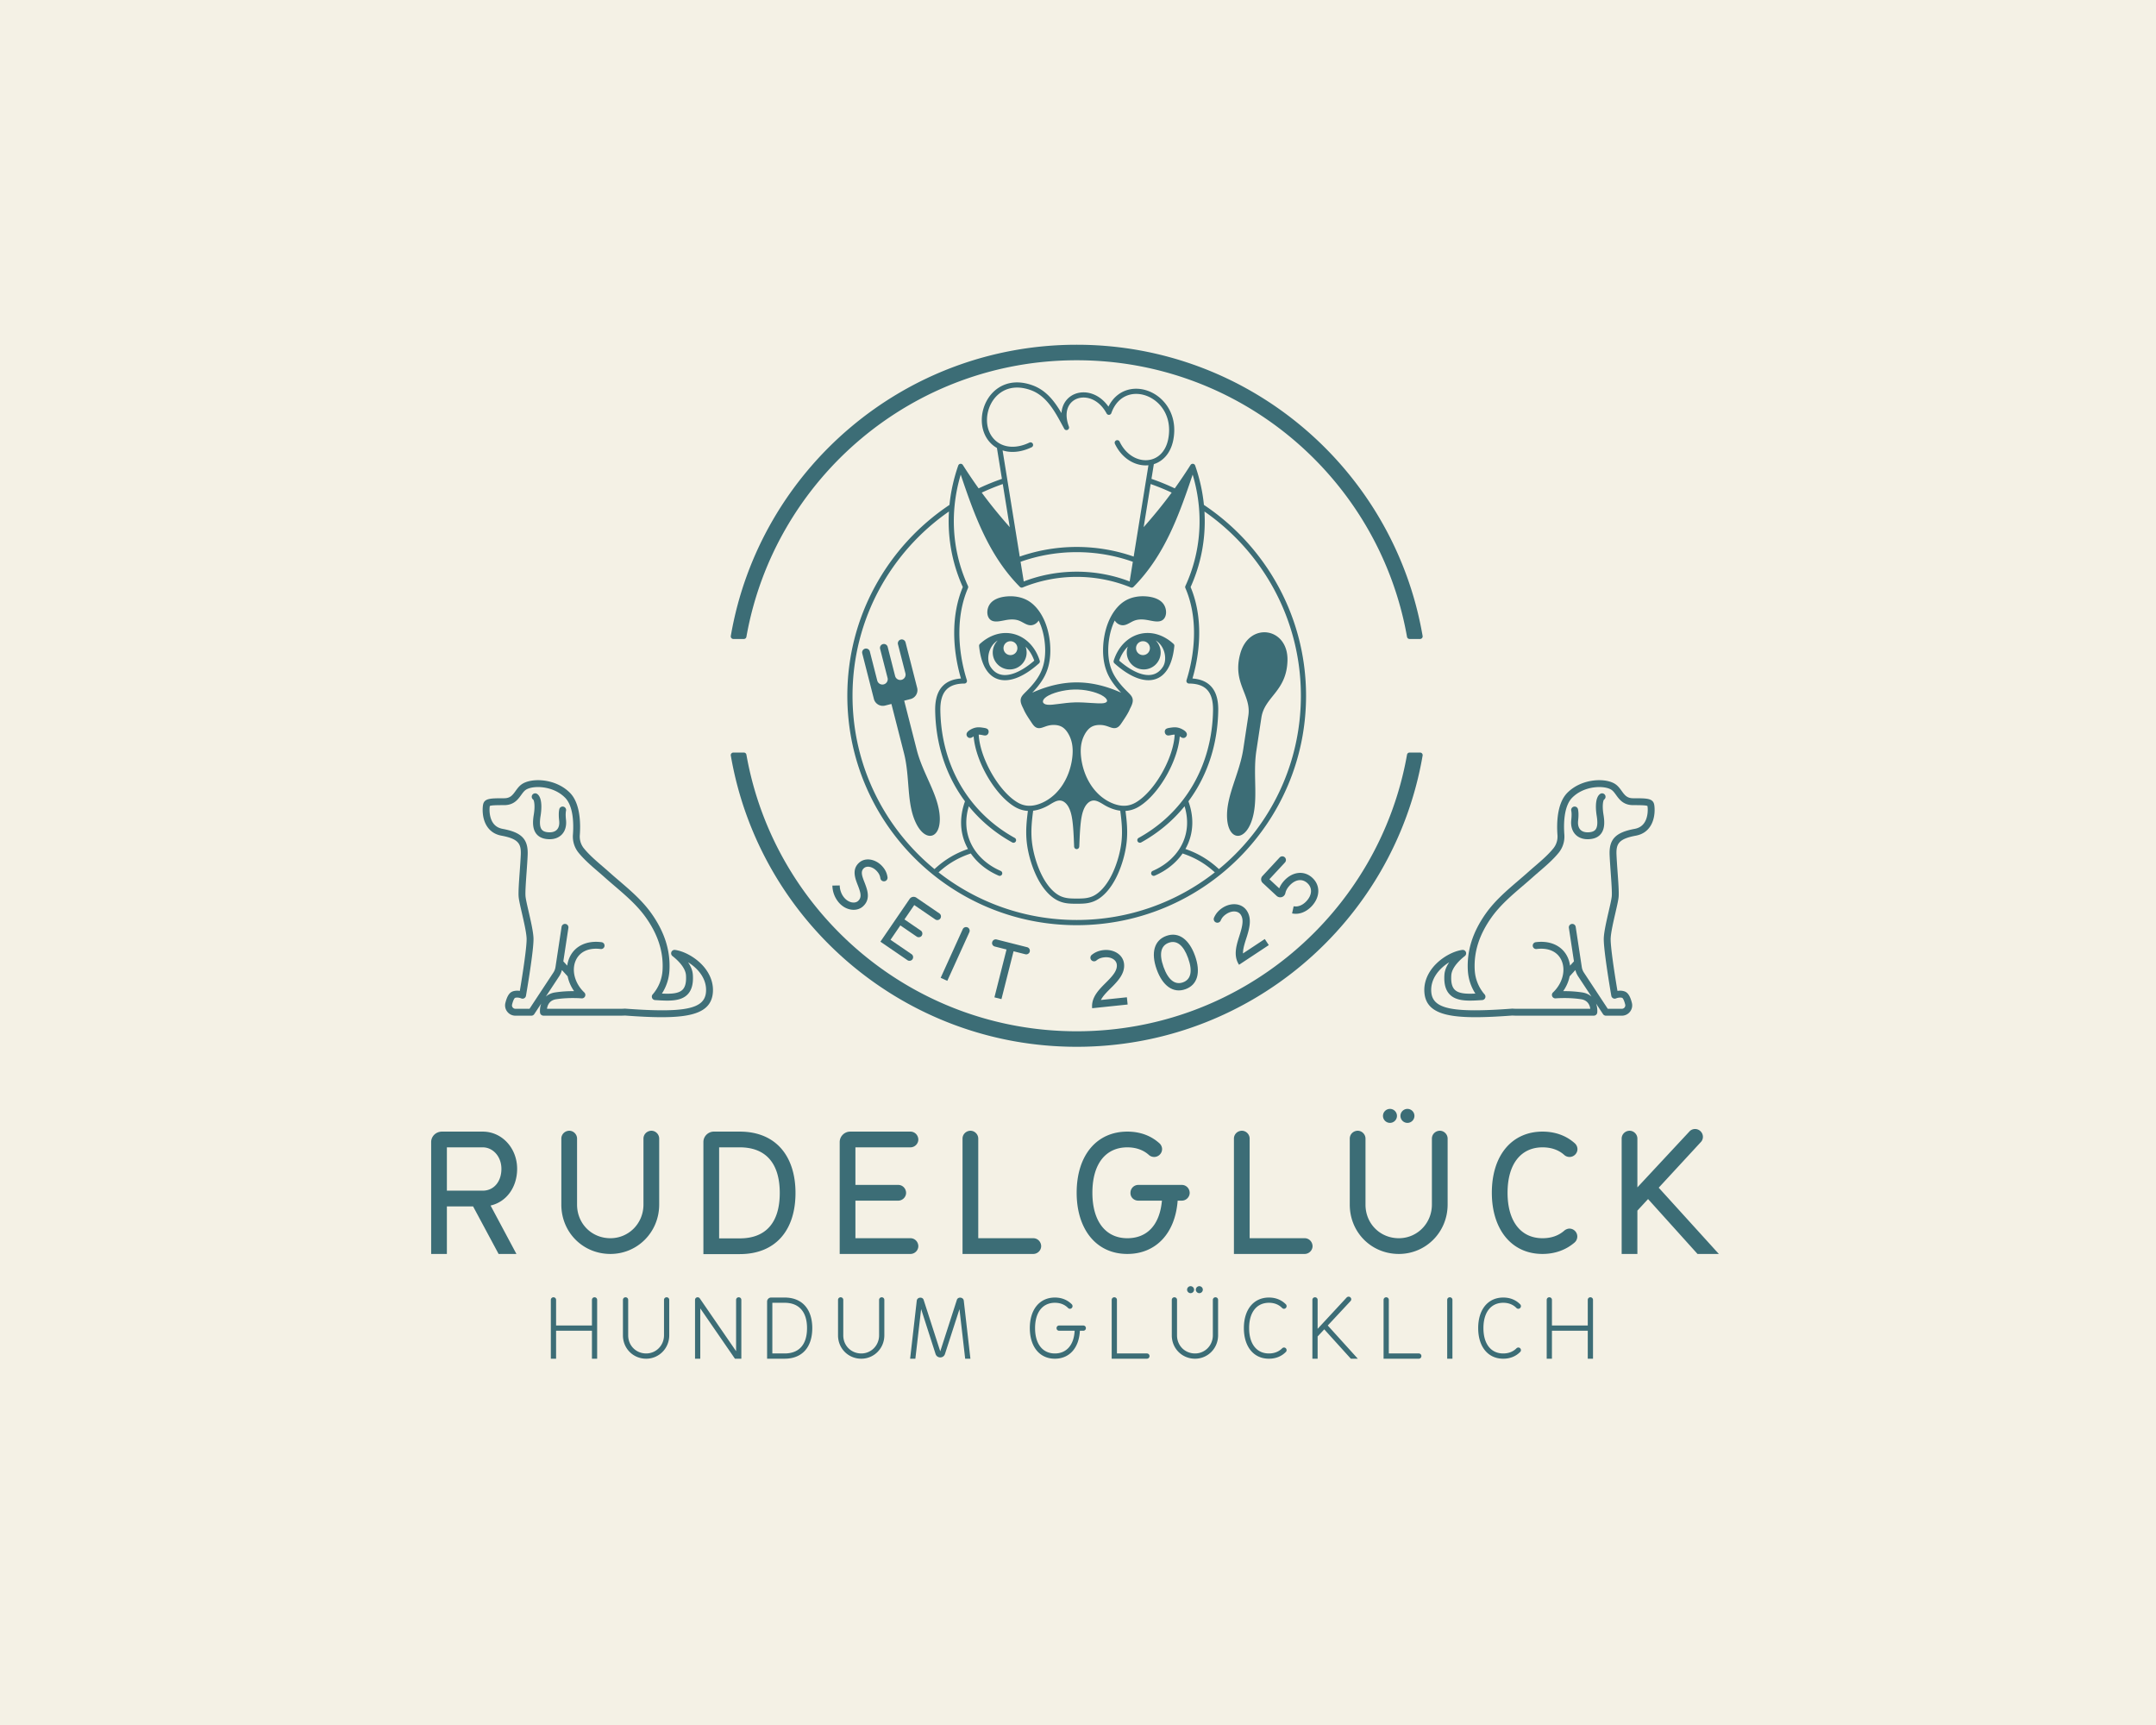 <?xml version="1.0" encoding="UTF-8"?>
<svg data-bbox="0 0 1280 1024" viewBox="0 0 1280 1024" height="1024" width="1280" xmlns="http://www.w3.org/2000/svg" data-type="color">
    <g>
        <path paint-order="stroke" fill="#f4f1e5" d="M1280 0v1024H0V0z" data-color="1"/>
        <g paint-order="stroke">
            <path d="M592.292 378.759c-2.539.704-5.174 2.148-6.739 4.495-1.565 2.353-2.065 5.614-1.13 8.9.934 3.288 3.295 6.605 5.965 8.38 2.665 1.778 5.635 2.017 8.548 1.569 2.909-.448 5.761-1.591 8.588-3.287s5.621-3.952 8.422-6.209c-1.087-2.417-2.174-4.835-3.683-6.97-1.509-2.13-3.435-3.978-5.596-5.187s-4.552-1.778-6.97-2.078c-2.417-.3-4.861-.326-7.405.378z" fill="#f4f1e5" fill-rule="evenodd" data-color="1"/>
            <path d="M676.74 378.406c-3.366 1.083-7.384 3.361-9.87 5.822-2.488 2.457-3.44 5.096-4.392 7.735 1.74 1.9 3.478 3.805 6.53 5.77 3.053 1.97 7.427 4 11.205 4.496 3.779.491 6.966-.556 9.236-2.47 2.27-1.913 3.626-4.691 4.07-7.835.447-3.143-.018-6.643-1.496-9.104-1.479-2.457-3.979-3.87-6.588-4.631-2.608-.76-5.326-.87-8.691.217z" fill="#f4f1e5" fill-rule="evenodd" data-color="1"/>
            <path d="m680.379 285.085.008-.056 1.43-8.84c-3.195.318-6.543-.313-9.665-1.878-4.074-2.044-7.765-5.665-10.226-10.827a1.54 1.54 0 0 1 .726-2.052 1.54 1.54 0 0 1 2.052.726c2.152 4.514 5.335 7.657 8.818 9.405 2.596 1.3 5.36 1.83 7.996 1.565 2.6-.26 5.07-1.295 7.109-3.122 2.374-2.121 4.187-5.322 4.987-9.64 1.748-9.421-1.461-16.943-6.587-21.54-2.196-1.969-4.748-3.404-7.41-4.221-2.63-.809-5.365-1.004-7.965-.513-4.97.943-9.483 4.461-11.857 11.144a1.538 1.538 0 0 1-2.813.2c-3.274-6.083-8.144-9.027-12.648-9.414-1.844-.156-3.622.114-5.192.77a9.33 9.33 0 0 0-3.913 3.044c-2.187 2.952-2.835 7.53-.626 13.392a1.536 1.536 0 0 1-2.822 1.208c-.596-1.091-.826-1.517-1.035-1.9-4.613-8.526-9.535-17.627-18.844-20.966-7.14-2.56-13.014-1.648-17.34 1.152-2.622 1.696-4.691 4.083-6.144 6.81a21.1 21.1 0 0 0-2.434 8.9c-.24 5.265 1.582 10.465 5.821 13.744 2.357 1.826 5.34 2.895 8.714 3.013 3.243.113 6.852-.648 10.63-2.457a1.53 1.53 0 0 1 2.044.722 1.53 1.53 0 0 1-.721 2.044c-4.244 2.03-8.34 2.887-12.049 2.756a19.3 19.3 0 0 1-5.196-.882l2.853 17.644.008.056 5.244 32.454q.019.09.03.182l2.053 12.688a102 102 0 0 1 15.718-4.118 103 103 0 0 1 18.1-1.595c6.175 0 12.223.547 18.101 1.595a102 102 0 0 1 15.718 4.118l2.052-12.688c.005-.06.018-.121.03-.182l5.245-32.454zm4.652-9.557-1.413 8.736a134 134 0 0 1 13.83 5.639c3.097-4.313 6.153-8.844 9.327-13.818a1.54 1.54 0 0 1 1.818-.691c.47.156.813.517.96.952 2.683 7.674 4.423 15.513 5.205 23.375a136.8 136.8 0 0 1 44.432 48.84c10.34 19.197 16.205 41.155 16.205 64.477 0 37.602-15.24 71.647-39.884 96.287-24.64 24.64-58.685 39.884-96.286 39.884s-71.647-15.24-96.287-39.884c-24.64-24.64-39.884-58.685-39.884-96.287 0-23.322 5.866-45.28 16.205-64.476a136.8 136.8 0 0 1 44.432-48.837c.787-7.861 2.527-15.7 5.205-23.375.152-.435.496-.796.96-.952a1.54 1.54 0 0 1 1.818.691c3.174 4.974 6.23 9.505 9.327 13.818a136 136 0 0 1 6.848-3.017 138 138 0 0 1 6.983-2.622l-2.966-18.344a17.5 17.5 0 0 1-1.952-1.3c-5.096-3.94-7.291-10.1-7.013-16.305a24.2 24.2 0 0 1 2.796-10.21c1.687-3.17 4.108-5.952 7.178-7.943 5.079-3.287 11.888-4.392 20.044-1.466 8.179 2.935 13.144 9.492 17.266 16.54.2-2.86 1.13-5.291 2.561-7.222a12.4 12.4 0 0 1 5.187-4.056c2.027-.848 4.296-1.2 6.635-1 4.735.404 9.762 3.07 13.505 8.426 2.987-6.03 7.77-9.318 12.997-10.31 3.091-.586 6.33-.356 9.435.596 3.074.944 6.017 2.6 8.552 4.875 5.853 5.248 9.527 13.774 7.561 24.379-.934 5.035-3.104 8.818-5.96 11.374a15.5 15.5 0 0 1-5.64 3.23zm-106.778 228.41q.039.058.078.121c3.64 5.622 9.183 10.088 15.775 12.927a1.533 1.533 0 0 1 .804 2.022 1.533 1.533 0 0 1-2.022.804c-6.778-2.917-12.548-7.452-16.522-13.166-3.966 1.318-7.483 2.93-10.705 4.866-3.018 1.813-5.792 3.922-8.444 6.343 22.601 17.706 51.072 28.262 82.008 28.262s59.407-10.556 82.007-28.262c-2.652-2.421-5.422-4.526-8.443-6.343-3.222-1.935-6.735-3.548-10.705-4.866-3.97 5.714-9.74 10.244-16.523 13.166a1.54 1.54 0 0 1-2.021-.804 1.54 1.54 0 0 1 .804-2.022c6.592-2.84 12.135-7.305 15.775-12.927q.039-.064.078-.121a29.5 29.5 0 0 0 2.165-4.035c2.709-6.17 3.3-13.423.909-21.293-6.974 8.588-15.644 15.88-25.814 21.497a1.538 1.538 0 0 1-1.479-2.696c10.631-5.874 19.562-13.635 26.55-22.827.034-.056.078-.109.121-.156a83 83 0 0 0 5.479-8.214c7.57-12.948 11.76-28.08 12.04-44.41.1-5.83-1.149-9.857-3.566-12.388-2.374-2.482-5.974-3.604-10.622-3.656a1.6 1.6 0 0 1-.544-.066 1.54 1.54 0 0 1-1.009-1.926c2.866-9.096 4.574-19.166 4.444-29.153-.117-8.792-1.657-17.527-5.091-25.47a1.53 1.53 0 0 1-.01-1.3 91.8 91.8 0 0 0 8.323-34.632c.17-4.135.06-8.288-.317-12.436q-.009-.045-.01-.091a97.7 97.7 0 0 0-3.69-18.944c-8.131 24.118-16.68 48.071-35.115 66.637a1.53 1.53 0 0 1-1.757.3 84.3 84.3 0 0 0-15.605-4.652 85.3 85.3 0 0 0-16.374-1.579 85.3 85.3 0 0 0-16.375 1.579 84.3 84.3 0 0 0-15.605 4.652 1.53 1.53 0 0 1-1.756-.3c-18.436-18.566-26.984-42.519-35.115-66.637a97.7 97.7 0 0 0-3.691 18.944q-.002.045-.009.091a94 94 0 0 0-.317 12.436 91.8 91.8 0 0 0 8.322 34.631c.195.43.178.905-.009 1.3-3.435 7.944-4.978 16.68-5.091 25.471-.13 9.987 1.578 20.057 4.443 29.153a1.54 1.54 0 0 1-1.009 1.926 1.5 1.5 0 0 1-.543.066c-4.644.048-8.248 1.174-10.622 3.656-2.418 2.53-3.666 6.557-3.566 12.388.283 16.33 4.47 31.462 12.04 44.41a83 83 0 0 0 5.479 8.214q.063.078.121.156c6.987 9.188 15.918 16.949 26.55 22.827a1.538 1.538 0 0 1-1.48 2.696c-10.17-5.622-18.84-12.91-25.813-21.497-2.392 7.87-1.796 15.123.908 21.293.618 1.4 1.34 2.748 2.166 4.035M554.8 515.912c2.9-2.687 5.948-5.022 9.291-7.035 3.222-1.94 6.714-3.565 10.6-4.909a33 33 0 0 1-1.421-2.844c-3.226-7.348-3.748-16.052-.365-25.444a87 87 0 0 1-5.235-7.918c-7.835-13.4-12.175-29.049-12.462-45.915-.113-6.696 1.427-11.435 4.41-14.552 2.63-2.753 6.304-4.183 10.887-4.527-2.6-8.865-4.122-18.553-3.996-28.197.117-8.965 1.665-17.887 5.1-26.074a94.8 94.8 0 0 1-8.318-35.171 97 97 0 0 1 .092-9.688 133.75 133.75 0 0 0-41.415 46.363c-10.1 18.753-15.831 40.215-15.831 63.02 0 36.754 14.896 70.024 38.98 94.108a133 133 0 0 0 9.678 8.774zm44.675-202.99-4.135-25.584a135 135 0 0 0-12.491 5.091 276 276 0 0 0 3.535 4.7c4.043 5.253 8.3 10.362 13.087 15.792zm-15.57 119.108c.592.096 1.118.183 1.57.344.574.2 1.013.5 1.27 1.009l.017.034q.02.044.035.087c.187.457.2 1.026.052 1.535-.161.557-.518 1.07-1.048 1.34l-.035.017-.082.034c-.705.296-1.505.127-2.41-.06-.295-.061-.604-.126-.943-.179l-.022-.004a7.5 7.5 0 0 0-1.252-.083c.34 6.51 2.957 14.305 6.822 21.458 4.318 7.996 10.157 15.126 16.062 18.679 1.843 1.113 3.678 1.743 5.517 1.978 1.848.235 3.731.07 5.666-.413 1.987-.5 4.009-1.34 5.957-2.465a28 28 0 0 0 5.474-4.166 31.3 31.3 0 0 0 4.465-5.535 36 36 0 0 0 3.344-6.717 40 40 0 0 0 1.865-6.761c.435-2.383.635-4.675.604-6.7-.026-1.914-.256-3.597-.634-5.11a18.7 18.7 0 0 0-1.53-4.026c-.618-1.191-1.331-2.27-2.158-3.165-.787-.852-1.682-1.544-2.704-2.005-.983-.443-2.109-.687-3.252-.774-1.313-.1-2.644.01-3.818.266-1.004.221-1.896.539-2.687.826-1.3.47-2.387.86-3.504.76-2.066-.182-3.11-1.756-4.322-3.59l-.587-.883c-.944-1.414-1.983-2.966-2.922-4.688a20 20 0 0 1-1.057-2.2c-.452-.895-.904-1.791-1.235-2.695-.387-1.061-.587-2.105-.421-3.105.27-1.635 1.33-2.687 3.091-4.444.357-.356.748-.743 1.178-1.182a53 53 0 0 0 3.714-4.2l.078-.092c1.243-1.587 2.47-3.382 3.452-5.317a26 26 0 0 0 2.218-6.218c.5-2.235.752-4.613.778-7.14a45 45 0 0 0-.7-8.174c-.46-2.587-1.157-5.152-2.1-7.539a32 32 0 0 0-1.065-2.413 6.2 6.2 0 0 1-1.296 1.491c-.97.805-2.213 1.33-3.518 1.322-1.578-.013-2.965-.77-4.46-1.583-.731-.4-1.496-.817-2.292-1.126-1.013-.395-2.104-.626-3.287-.7-1.24-.078-2.57 0-4 .226-.53.083-1.235.222-1.94.357-2.83.552-5.643 1.1-7.604-.257-1.326-.917-2.022-2.582-2.074-4.409-.048-1.665.439-3.521 1.465-5.008.97-1.405 2.392-2.461 4.109-3.214 1.77-.774 3.852-1.23 6.074-1.413 2.252-.187 4.679-.095 7.092.44 2.095.465 4.174 1.265 6.104 2.508 1.34.865 2.596 1.94 3.757 3.183l.06.056-.004.005a25 25 0 0 1 1.644 1.974c1.635 2.178 3.022 4.704 4.096 7.426 1.022 2.583 1.77 5.348 2.27 8.14.521 2.93.76 5.904.734 8.73-.026 2.748-.304 5.34-.848 7.779a29.3 29.3 0 0 1-2.474 6.952c-1.07 2.096-2.413 4.07-3.787 5.818-.021.035-.047.065-.07.096a56 56 0 0 1-3.56 4.06 44 44 0 0 1 1.83-.812c8.444-3.535 16.497-5.305 24.562-5.305s16.118 1.77 24.562 5.305q.984.41 1.83.813a55 55 0 0 1-3.556-4.061c-1.4-1.774-2.774-3.779-3.866-5.918-1.1-2.157-1.917-4.474-2.47-6.952-.543-2.444-.821-5.031-.847-7.779a47.7 47.7 0 0 1 .735-8.73c.495-2.792 1.248-5.562 2.27-8.14 1.073-2.722 2.46-5.248 4.095-7.427a25 25 0 0 1 1.644-1.974l-.005-.004.061-.056c1.157-1.244 2.413-2.318 3.757-3.183 1.93-1.248 4.004-2.048 6.105-2.509 2.413-.535 4.839-.626 7.091-.44 2.222.184 4.305.64 6.074 1.414 1.718.752 3.14 1.809 4.11 3.213 1.025 1.487 1.517 3.34 1.464 5.01-.052 1.82-.747 3.49-2.074 4.408-1.96 1.357-4.774.809-7.604.256a53 53 0 0 0-1.94-.356c-1.43-.226-2.76-.309-4-.226-1.182.078-2.274.304-3.287.7-.791.309-1.556.726-2.291 1.126-1.496.817-2.883 1.574-4.461 1.583-1.3.008-2.544-.518-3.518-1.322a6 6 0 0 1-1.295-1.491 32 32 0 0 0-1.066 2.413c-.943 2.387-1.639 4.952-2.1 7.54a45 45 0 0 0-.7 8.173q.031 3.795.779 7.14a26.4 26.4 0 0 0 2.217 6.217c1.004 1.97 2.257 3.8 3.526 5.414 1.283 1.63 2.61 3.06 3.722 4.2.43.439.818.826 1.178 1.182 1.766 1.757 2.822 2.81 3.092 4.444.165 1-.035 2.044-.422 3.105-.33.904-.778 1.8-1.235 2.695a20 20 0 0 1-1.056 2.2c-.94 1.718-1.974 3.274-2.922 4.688l-.587.882c-1.213 1.835-2.257 3.41-4.322 3.592-1.113.1-2.204-.292-3.504-.761-.792-.287-1.683-.605-2.688-.826a13.4 13.4 0 0 0-3.817-.266c-1.148.087-2.27.33-3.252.774-1.027.461-1.918 1.148-2.705 2.005-.826.895-1.54 1.974-2.156 3.165a18.6 18.6 0 0 0-1.531 4.026c-.383 1.513-.613 3.2-.635 5.11-.026 2.025.17 4.313.605 6.7a39.6 39.6 0 0 0 1.865 6.76 36.3 36.3 0 0 0 3.343 6.718 31 31 0 0 0 4.466 5.535 27.8 27.8 0 0 0 5.474 4.166c1.948 1.126 3.97 1.965 5.957 2.465 1.93.487 3.817.652 5.665.413 1.835-.235 3.67-.87 5.518-1.978 5.904-3.557 11.744-10.683 16.061-18.68 3.866-7.152 6.483-14.948 6.822-21.457a7.5 7.5 0 0 0-1.252.083l-.022.004c-.339.053-.647.118-.943.179-.904.19-1.705.356-2.409.06a1 1 0 0 1-.083-.034l-.034-.018c-.53-.27-.883-.782-1.048-1.339-.148-.509-.135-1.078.052-1.535.009-.03.022-.056.035-.087l.017-.034c.257-.505.696-.81 1.27-1.01.452-.156.978-.247 1.57-.343a25 25 0 0 1 1.856-.243c.678-.057 1.383-.07 2.083.013a9 9 0 0 1 1.926.456c.678.24 1.322.548 1.909.892.57.335 1.087.7 1.478 1.091.465.465.77.978.826 1.548q.02.189 0 .378c-.048.47-.26.918-.587 1.261-.33.352-.783.596-1.283.648a2 2 0 0 1-.373 0c-.657-.065-1.244-.448-1.892-.874l-.087-.056c-.543 6.795-3.235 14.678-7.122 21.874-4.56 8.444-10.8 16.018-17.183 19.858-2.218 1.335-4.452 2.1-6.718 2.387q-.593.077-1.187.108c.765 5.97 1.405 11.992.665 18.653-.4 3.622-1.208 7.41-2.304 11.049-1.122 3.721-2.552 7.304-4.161 10.404-1.574 3.027-3.322 5.6-5.157 7.696-1.956 2.23-4.022 3.93-6.096 5.061-4.1 2.244-8.009 2.244-11.922 2.244s-7.822 0-11.922-2.244c-2.074-1.134-4.14-2.83-6.096-5.06-1.84-2.096-3.587-4.67-5.157-7.697-1.608-3.1-3.039-6.683-4.16-10.404-1.096-3.635-1.905-7.427-2.305-11.049-.74-6.66-.096-12.687.665-18.653a16 16 0 0 1-1.187-.108c-2.27-.287-4.504-1.052-6.718-2.387-6.382-3.844-12.622-11.414-17.183-19.858-3.887-7.196-6.578-15.079-7.122-21.874l-.087.056c-.648.426-1.235.809-1.891.874a2 2 0 0 1-.374 0 2.05 2.05 0 0 1-1.283-.648 2.17 2.17 0 0 1-.587-1.26 2 2 0 0 1 0-.379c.057-.565.365-1.083.826-1.544v-.004c.392-.391.909-.756 1.479-1.091.587-.344 1.23-.657 1.908-.892a9 9 0 0 1 1.927-.456c.7-.083 1.404-.07 2.082-.013.635.052 1.279.152 1.857.243zm8.43-51.81.036-.035c-2.287 1.37-3.87 3.504-4.766 5.843-.917 2.4-1.113 4.996-.608 7.21.195.856.5 1.656.913 2.36l.021.04c1.54 2.47 3.474 3.982 5.679 4.656 2.509.766 5.444.487 8.626-.678 3.722-1.365 7.735-3.922 11.792-7.444-1.078-3.022-2.617-5.587-4.487-7.64q-.32-.351-.652-.678c.4 1.083.617 2.257.617 3.479 0 2.778-1.126 5.291-2.948 7.113a10.03 10.03 0 0 1-7.113 2.948 10.03 10.03 0 0 1-7.113-2.948 10.03 10.03 0 0 1-2.948-7.113c0-2.778 1.126-5.292 2.948-7.113zm7.562.426a4.107 4.107 0 0 0-4.118 4.118c0 1.138.461 2.169 1.205 2.912a4.1 4.1 0 0 0 2.913 1.205c1.14 0 2.17-.461 2.913-1.205a4.1 4.1 0 0 0 1.205-2.913c0-1.139-.461-2.17-1.205-2.913a4.1 4.1 0 0 0-2.913-1.204m-14.574 16.613a1 1 0 0 1-.07-.108l-.043-.079a26 26 0 0 1-.487-.847c-1.696-3.14-2.892-7.336-3.444-12.71a1.53 1.53 0 0 1 .496-1.291c2.96-2.696 6.117-4.509 9.3-5.509 3.826-1.209 7.679-1.24 11.244-.23 3.561 1.008 6.83 3.048 9.505 5.982 2.348 2.579 4.239 5.853 5.46 9.727a1.54 1.54 0 0 1-.53 1.674c-4.578 4.091-9.17 7.065-13.452 8.64-3.8 1.39-7.392 1.7-10.575.726-2.926-.896-5.448-2.84-7.4-5.97zm52.371 105.122c-.265-6.757-.535-13.496-1.495-18.07-.461-2.213-1.083-3.9-1.787-5.192-.67-1.226-1.41-2.087-2.157-2.696-.67-.547-1.34-.887-2.004-1.065a4.7 4.7 0 0 0-2.127-.056c-1.478.282-3.013 1.195-4.548 2.117q-.474.299-.956.578c-2.2 1.274-4.492 2.222-6.748 2.792-.835.208-1.67.37-2.5.47-.766 5.939-1.444 11.917-.722 18.426.378 3.43 1.148 7.03 2.196 10.505 1.07 3.548 2.426 6.948 3.943 9.879 1.457 2.804 3.061 5.17 4.735 7.083 1.713 1.956 3.496 3.426 5.253 4.387 3.395 1.856 6.926 1.856 10.452 1.856 3.53 0 7.057 0 10.453-1.856 1.756-.961 3.539-2.43 5.252-4.387 1.674-1.914 3.283-4.279 4.735-7.083 1.522-2.93 2.878-6.327 3.944-9.879 1.048-3.474 1.817-7.079 2.195-10.505.722-6.513.044-12.487-.721-18.427-.83-.104-1.666-.26-2.5-.47-2.257-.569-4.548-1.517-6.749-2.79q-.481-.28-.956-.579c-1.535-.922-3.07-1.83-4.548-2.117a4.7 4.7 0 0 0-2.126.056c-.661.178-1.335.518-2.005 1.065-.748.613-1.487 1.47-2.156 2.696-.705 1.292-1.326 2.983-1.787 5.192-.957 4.57-1.226 11.296-1.492 18.048-.087 2.274-3.004 2.226-3.082.026zm-29.892-157.22a87 87 0 0 1 14.47-4.16 88.4 88.4 0 0 1 16.961-1.64c5.796 0 11.47.566 16.962 1.64a87 87 0 0 1 14.47 4.16l1.887-11.674a98 98 0 0 0-15.748-4.17 100 100 0 0 0-17.575-1.547c-6 0-11.87.53-17.574 1.548a99 99 0 0 0-15.749 4.17l1.887 11.674zm128.574 42.715c-4.982 17.718 6.649 24.454 4.757 36.932-1.187 7.844-2.252 14.875-3 19.801-2.235 14.748-10.309 27.914-9.622 41.028.674 12.918 9.926 14.318 14.4 2.183 4.54-12.323.731-27.284 2.966-42.037.748-4.926 1.813-11.957 3-19.8 1.891-12.48 14.996-15.467 15.488-33.867.526-19.719-22.65-23.232-27.989-4.24m-191.868 20.445-6.896-26.997a2.32 2.32 0 1 0-4.496 1.148c.74 2.874 1.474 5.744 2.213 8.618l2.213 8.617a3.166 3.166 0 0 1-2.282 3.848 3.166 3.166 0 0 1-3.848-2.282q-1.104-4.31-2.2-8.623-1.104-4.311-2.2-8.622a2.32 2.32 0 1 0-4.496 1.148l2.213 8.618c.74 2.874 1.474 5.744 2.213 8.618a3.166 3.166 0 0 1-2.283 3.848 3.166 3.166 0 0 1-3.848-2.283q-1.103-4.311-2.2-8.622-1.104-4.311-2.2-8.622a2.32 2.32 0 1 0-4.496 1.148l6.896 26.996a5.484 5.484 0 0 0 6.67 3.957c1.248-.317 2.496-.639 3.744-.956 2.93 11.474 5.722 22.4 7.46 29.218 3.692 14.453 1.392 29.723 7.136 41.532 5.657 11.631 14.722 9.318 14.11-3.604-.623-13.114-9.966-25.41-13.658-39.867-1.739-6.818-4.53-17.744-7.461-29.219 1.248-.317 2.496-.639 3.744-.956a5.484 5.484 0 0 0 3.956-6.67zm179.16 107.587a133 133 0 0 0 9.678-8.775c24.084-24.083 38.98-57.358 38.98-94.108 0-22.805-5.73-44.262-15.831-63.02a133.75 133.75 0 0 0-41.415-46.362 97 97 0 0 1 .091 9.687 94.8 94.8 0 0 1-8.317 35.17c3.434 8.184 4.982 17.11 5.1 26.076.126 9.644-1.396 19.331-3.996 28.197 4.583.343 8.257 1.774 10.887 4.526 2.983 3.117 4.527 7.857 4.41 14.553-.292 16.866-4.627 32.514-12.462 45.915a87 87 0 0 1-5.235 7.917c3.383 9.392 2.86 18.092-.365 25.445q-.639 1.461-1.422 2.843c3.891 1.344 7.378 2.97 10.6 4.91 3.344 2.008 6.392 4.343 9.292 7.034zm-28.05-223.483a133 133 0 0 0-6.165-2.696q-3.15-1.286-6.326-2.396l-4.135 25.584c4.787-5.43 9.043-10.544 13.087-15.792a241 241 0 0 0 3.535-4.7zm-9.517 87.755.034.035a10.03 10.03 0 0 1 2.948 7.114c0 2.778-1.126 5.291-2.948 7.113a10.03 10.03 0 0 1-7.113 2.948 10.03 10.03 0 0 1-7.113-2.948 10.03 10.03 0 0 1-2.948-7.113c0-1.222.217-2.392.617-3.479q-.333.333-.652.678c-1.87 2.053-3.409 4.618-4.487 7.64 4.057 3.517 8.07 6.078 11.792 7.444 3.182 1.165 6.117 1.443 8.626.678 2.209-.674 4.14-2.191 5.679-4.657l.021-.039a8.6 8.6 0 0 0 .913-2.36c.505-2.214.31-4.81-.608-7.21-.896-2.34-2.474-4.47-4.766-5.844zm-4.614 1.666a4.1 4.1 0 0 0-2.913-1.205c-1.139 0-2.17.461-2.913 1.205a4.1 4.1 0 0 0-1.204 2.913 4.107 4.107 0 0 0 4.118 4.118 4.1 4.1 0 0 0 2.912-1.205 4.1 4.1 0 0 0 1.205-2.913c0-1.14-.461-2.17-1.205-2.913m11.78 15.222-.044.078a1 1 0 0 1-.07.109c-1.952 3.135-4.474 5.078-7.4 5.97-3.183.974-6.774.665-10.575-.726-4.282-1.57-8.874-4.548-13.452-8.64a1.54 1.54 0 0 1-.53-1.674c1.221-3.874 3.108-7.148 5.46-9.726 2.674-2.935 5.944-4.974 9.505-5.983 3.57-1.009 7.418-.978 11.244.23 3.178 1 6.34 2.814 9.3 5.51.348.317.544.79.492 1.29-.553 5.375-1.748 9.57-3.444 12.71q-.233.437-.487.848zm143.587-17.753a1.54 1.54 0 0 1-1.526-1.326c-8.34-47.015-33.18-88.33-68.315-117.748-34.58-28.953-79.143-46.385-127.775-46.385s-93.195 17.432-127.775 46.385c-35.136 29.418-59.972 70.733-68.316 117.748a1.54 1.54 0 0 1-1.526 1.326h-6.226a1.54 1.54 0 0 1-1.5-1.891c8.509-49.428 34.436-92.904 71.237-123.883 36.245-30.51 83.034-48.894 134.106-48.894s97.86 18.384 134.105 48.894c36.802 30.975 62.724 74.45 71.238 123.883q.039.17.039.352a1.54 1.54 0 0 1-1.54 1.54zm6.227 67.416a1.54 1.54 0 0 1 1.5 1.891c-8.51 49.428-34.436 92.904-71.238 123.883-36.245 30.51-83.034 48.894-134.105 48.894-51.072 0-97.86-18.384-134.106-48.894-36.801-30.975-62.724-74.45-71.237-123.883a1.54 1.54 0 0 1 1.5-1.891h6.226c.779 0 1.422.574 1.526 1.326 8.34 47.015 33.18 88.33 68.316 117.748 34.58 28.954 79.142 46.385 127.775 46.385 48.632 0 93.195-17.431 127.774-46.385 35.137-29.418 59.972-70.733 68.316-117.748a1.54 1.54 0 0 1 1.526-1.326z" fill="#3c6d76" data-color="2"/>
            <path d="M621.35 413.56c-3.16 2.117-2.8 4.413.478 4.783 3.279.365 9.48-1.196 16.236-1.387s14.07.991 17.253.448c3.187-.544 2.243-2.814-1.352-4.74-3.596-1.93-9.844-3.517-16.31-3.343-6.465.178-13.148 2.117-16.31 4.239z" fill="#f4f1e5" fill-rule="evenodd" data-color="1"/>
        </g>
        <path d="M265.312 744.37v-28.22h15.561l15.14 28.22h10.585l-15.35-28.74c9.548-2.17 15.772-10.988 15.772-21.785 0-12.238-8.933-22.094-20.44-22.094H262.41c-3.63 0-6.436 2.805-6.436 6.225v66.395Zm0-37.558v-25.724h21.267c6.129 0 11.105 5.495 11.105 12.757 0 7.684-4.573 12.967-11.105 12.967Zm116.71-30.91v39.114c0 11.296-8.818 20.018-19.615 20.018-11.2 0-19.807-8.722-19.807-19.922v-39.21c0-2.498-2.075-4.67-4.668-4.67-2.69.097-4.669 2.172-4.669 4.67v39.21c0 16.387 12.757 29.259 29.144 29.259 15.984 0 28.952-12.872 28.952-29.355V675.9c0-2.497-2.075-4.668-4.669-4.668-2.69.096-4.668 2.17-4.668 4.668m35.58 68.566h21.574c21.171 0 33.102-14.005 33.102-36.31 0-21.459-11.316-36.406-33.102-36.406h-15.35c-3.42 0-6.224 2.805-6.224 6.129Zm9.337-9.337v-54.042h12.237c15.984 0 23.765 10.067 23.765 27.07 0 17.54-8.203 26.972-23.765 26.972Zm71.582 9.24h42.015c2.498 0 4.669-2.074 4.669-4.667-.097-2.69-2.171-4.669-4.669-4.669h-32.679V712.73h25.417c2.498 0 4.669-2.075 4.669-4.669-.096-2.69-2.171-4.668-4.669-4.668h-25.417v-22.305h32.68c2.497 0 4.668-2.075 4.668-4.668-.097-2.69-2.171-4.669-4.669-4.669h-35.79c-3.42 0-6.225 2.805-6.225 6.225Zm72.926 0h42.016c2.497 0 4.668-2.074 4.668-4.667-.096-2.69-2.17-4.669-4.668-4.669h-32.679v-59.133c0-2.497-2.075-4.668-4.668-4.668-2.69.096-4.669 2.17-4.669 4.668Zm104.377-31.64h14.005c-1.345 14.735-9.03 22.304-20.537 22.304-12.968 0-20.749-10.163-20.749-26.973 0-17.425 8.088-26.973 20.749-26.973 5.283 0 9.644 1.652 12.852 4.573.826.71 1.864 1.133 3.112 1.133 2.498 0 4.669-2.075 4.669-4.668 0-1.25-.615-2.594-1.556-3.42-5.072-4.572-11.508-6.955-19.077-6.955-18.155 0-30.086 14.006-30.086 36.31 0 21.267 11.297 36.31 30.086 36.31 16.79 0 28.413-12.026 29.873-31.641h2.479c2.497 0 4.668-2.075 4.668-4.669-.096-2.69-2.17-4.668-4.668-4.668h-25.82a4.65 4.65 0 0 0-4.669 4.668c-.115 2.69 2.075 4.669 4.669 4.669m56.75 31.64h42.016c2.478 0 4.668-2.074 4.668-4.667-.115-2.69-2.19-4.669-4.668-4.669H741.91v-59.133c0-2.497-2.075-4.668-4.668-4.668-2.71.096-4.669 2.17-4.669 4.668Zm117.536-68.469v39.115c0 11.296-8.818 20.018-19.615 20.018-11.2 0-19.807-8.722-19.807-19.922v-39.21c0-2.498-2.075-4.67-4.668-4.67-2.709.097-4.669 2.172-4.669 4.67v39.21c0 16.387 12.757 29.259 29.144 29.259 15.984 0 28.952-12.872 28.952-29.355V675.9c0-2.497-2.075-4.668-4.668-4.668-2.71.096-4.669 2.17-4.669 4.668m-24.898-9.337c2.286 0 4.15-1.863 4.15-4.15s-1.864-4.149-4.15-4.149-4.15 1.864-4.15 4.15 1.864 4.15 4.15 4.15m10.374 0c2.287 0 4.15-1.864 4.15-4.15s-1.863-4.15-4.15-4.15-4.15 1.864-4.15 4.15 1.864 4.15 4.15 4.15m93.06 64.012c-3.323 2.901-7.588 4.457-12.87 4.457-12.969 0-20.75-10.163-20.75-26.973 0-17.425 8.204-26.973 20.75-26.973 5.398 0 9.759 1.652 12.967 4.573.826.71 1.863 1.133 3.112 1.133 2.498 0 4.669-2.075 4.669-4.668 0-1.25-.615-2.594-1.557-3.42-5.09-4.572-11.623-6.955-19.192-6.955-17.943 0-30.085 13.794-30.085 36.31 0 21.267 11.316 36.31 30.085 36.31 7.57 0 14.101-2.498 19.096-6.84a4.75 4.75 0 0 0 1.557-3.534c0-2.498-2.075-4.669-4.669-4.669-1.037 0-2.286.519-3.112 1.25m43.456 13.793v-25.724l6.34-6.859 29.355 32.583h12.66l-35.694-39.326 24.994-27.069c.73-.73 1.249-1.864 1.249-3.112 0-2.498-2.075-4.669-4.669-4.669-1.249 0-2.478.52-3.323 1.46l-30.912 33.198V675.9c0-2.497-2.075-4.668-4.668-4.668-2.69.096-4.669 2.17-4.669 4.668v68.47Z" fill="#3c6d76" paint-order="stroke" data-color="2"/>
        <path d="M330.142 806.557V789.96h21.287v16.598h3.093V771.65c0-.884-.673-1.556-1.556-1.556-.865 0-1.537.672-1.537 1.556v15.196h-21.287V771.65c0-.884-.672-1.556-1.556-1.556a1.537 1.537 0 0 0-1.556 1.556v34.907Zm64.07-34.907v20.998c0 6.071-4.725 10.797-10.585 10.797-6.013 0-10.681-4.668-10.681-10.739V771.65c0-.884-.673-1.556-1.556-1.556s-1.557.672-1.557 1.556v21.056c0 7.723 6.014 13.851 13.794 13.851 7.531 0 13.698-6.07 13.698-13.909V771.65c0-.884-.672-1.556-1.556-1.556s-1.556.672-1.556 1.556m21.536 34.907v-29.873l20.575 29.873h3.804V771.65a1.537 1.537 0 0 0-1.556-1.556c-.884 0-1.556.672-1.556 1.556v30.45l-21.44-31.18a1.6 1.6 0 0 0-1.383-.826c-.884 0-1.556.672-1.556 1.556v34.907Zm39.672 0h10.374c10.585 0 16.445-6.954 16.445-18.154 0-10.74-5.552-18.155-16.445-18.155h-8.03c-1.25 0-2.344 1.095-2.344 2.344Zm3.112-3.112V773.36h7.262c8.914 0 13.333 5.763 13.333 15.043 0 9.644-4.611 15.042-13.333 15.042Zm63.379-31.795v20.998c0 6.071-4.707 10.797-10.567 10.797-6.032 0-10.7-4.668-10.7-10.739V771.65c0-.884-.673-1.556-1.557-1.556a1.537 1.537 0 0 0-1.556 1.556v21.056c0 7.723 6.033 13.851 13.813 13.851 7.512 0 13.679-6.07 13.679-13.909V771.65c0-.884-.672-1.556-1.556-1.556a1.537 1.537 0 0 0-1.556 1.556m54.215 34.907-3.939-34.446c-.269-2.17-3.477-2.478-4.111-.46l-9.856 30.545-9.855-30.546c-.615-1.979-3.823-1.71-4.092.461l-3.938 34.446h3.112l3.42-29.47 8.568 26.666c.883 2.708 4.707 2.747 5.59 0l8.607-26.608 3.381 29.412Zm52.697-16.598h9.183c-.423 8.607-4.976 13.486-11.72 13.486-7.415 0-11.776-5.802-11.776-15.042 0-9.645 4.668-15.043 11.777-15.043 3.266 0 5.917 1.133 7.838 3.112.25.25.672.461 1.076.461.826 0 1.556-.71 1.556-1.556 0-.403-.154-.826-.403-1.076-2.556-2.593-5.975-4.053-10.067-4.053-8.972 0-14.89 6.954-14.89 18.155 0 10.739 5.553 18.154 14.89 18.154 8.549 0 14.312-6.282 14.831-16.598h2.017c.884 0 1.556-.673 1.556-1.556s-.672-1.557-1.556-1.557h-14.312c-.884 0-1.556.673-1.556 1.557s.672 1.556 1.556 1.556m31.18 16.598h20.902c.884 0 1.556-.672 1.556-1.556s-.672-1.556-1.556-1.556h-17.79V771.65c0-.884-.672-1.556-1.556-1.556s-1.556.672-1.556 1.556Zm60.055-34.907v20.998c0 6.071-4.707 10.797-10.566 10.797-6.033 0-10.701-4.668-10.701-10.739V771.65c0-.884-.672-1.556-1.556-1.556a1.537 1.537 0 0 0-1.556 1.556v21.056c0 7.723 6.032 13.851 13.813 13.851 7.511 0 13.678-6.07 13.678-13.909V771.65c0-.884-.672-1.556-1.556-1.556a1.537 1.537 0 0 0-1.556 1.556m-13.217-3.996c1.133 0 2.074-.941 2.074-2.075s-.941-2.074-2.074-2.074-2.075.94-2.075 2.074.941 2.075 2.075 2.075m5.187 0c1.133 0 2.075-.941 2.075-2.075s-.942-2.074-2.075-2.074-2.075.94-2.075 2.074.941 2.075 2.075 2.075m49.181 32.737c-1.979 1.96-4.63 3.054-7.838 3.054-7.416 0-11.777-5.802-11.777-15.042 0-9.645 4.669-15.043 11.777-15.043 3.266 0 5.917 1.133 7.838 3.112.25.25.673.461 1.076.461.826 0 1.556-.71 1.556-1.556 0-.403-.154-.826-.403-1.076-2.555-2.593-5.975-4.053-10.067-4.053-8.972 0-14.89 6.954-14.89 18.155 0 10.739 5.553 18.154 14.89 18.154 4.034 0 7.473-1.402 10.009-3.996.307-.25.461-.672.461-1.095 0-.826-.672-1.556-1.556-1.556-.365 0-.826.212-1.076.48m21.056 6.167V793.34l3.938-4.207 15.773 17.424h4.15l-17.848-19.71 13.544-14.524c.25-.308.404-.615.404-1.038 0-.826-.73-1.556-1.556-1.556-.404 0-.884.211-1.134.461l-17.271 18.635V771.65c0-.884-.672-1.556-1.556-1.556s-1.556.672-1.556 1.556v34.907Zm39.153 0h20.902c.884 0 1.556-.672 1.556-1.556s-.672-1.556-1.556-1.556h-17.79V771.65c0-.884-.672-1.556-1.556-1.556s-1.556.672-1.556 1.556Zm40.882 0V771.65c0-.884-.672-1.556-1.556-1.556s-1.556.672-1.556 1.556v34.907Zm38.02-6.166c-1.98 1.96-4.611 3.054-7.839 3.054-7.415 0-11.776-5.802-11.776-15.042 0-9.645 4.668-15.043 11.776-15.043 3.266 0 5.917 1.133 7.839 3.112.25.25.672.461 1.095.461.826 0 1.556-.71 1.556-1.556 0-.403-.154-.826-.423-1.076-2.536-2.593-5.955-4.053-10.067-4.053-8.971 0-14.889 6.954-14.889 18.155 0 10.739 5.553 18.154 14.89 18.154 4.053 0 7.473-1.402 10.008-3.996.327-.25.48-.672.48-1.095 0-.826-.672-1.556-1.555-1.556-.365 0-.846.212-1.095.48m21.055 6.167V789.96h21.268v16.598h3.112V771.65c0-.884-.673-1.556-1.556-1.556s-1.556.672-1.556 1.556v15.196h-21.268V771.65c0-.884-.672-1.556-1.556-1.556s-1.556.672-1.556 1.556v34.907Z" fill="#3c6d76" paint-order="stroke" data-color="2"/>
        <path d="m498.54 525.623-4.355.076a15.83 15.83 0 0 0 4.09 10.37c4.211 4.608 10.507 5.231 14.08 1.965 4.61-4.212 2.687-9.534 1.07-13.781-1.61-4.125-2.71-6.894-.554-8.864 1.844-1.685 5.303-.89 7.674 1.705 1.258 1.376 1.881 2.628 2.122 4.23.049.423.235.826.533 1.152.777.851 2.16.94 3.04.137.538-.492.776-1.23.67-1.914-.345-2.287-1.23-4.394-3.174-6.52-3.694-4.042-9.839-5.584-13.781-1.98-4.425 4.043-2.17 9.53-.546 13.641 1.494 3.97 2.441 6.8.03 9.004-1.73 1.58-5.331 1.228-7.988-1.679-1.905-2.085-2.891-4.957-2.91-7.542" fill="#3c6d76" paint-order="stroke" data-color="2"/>
        <path d="m522.688 559.011 16.051 10.97c.952.65 2.335.432 3.018-.567.657-1.063.373-2.35-.579-3.001l-12.482-8.532 5.832-8.533 9.707 6.635c.951.65 2.334.431 3.006-.552.657-1.063.385-2.367-.567-3.017l-9.707-6.634 5.821-8.518 12.483 8.532c.951.65 2.334.431 3.017-.568.657-1.063.374-2.35-.578-3.001l-13.672-9.345a2.89 2.89 0 0 0-4.005.754Z" fill="#3c6d76" paint-order="stroke" data-color="2"/>
        <path d="m562.402 582.243 13.101-28.865c.477-1.05.023-2.374-1.08-2.874-1.16-.464-2.38.038-2.856 1.088l-13.101 28.865Z" fill="#3c6d76" paint-order="stroke" data-color="2"/>
        <path d="m594.557 593.1 7.185-28.402 7.003 1.771c1.118.283 2.322-.403 2.619-1.577.269-1.22-.441-2.33-1.559-2.613l-18.122-4.584a2.15 2.15 0 0 0-2.613 1.558c-.362 1.196.399 2.34 1.553 2.632l6.947 1.758-7.185 28.403Z" fill="#3c6d76" paint-order="stroke" data-color="2"/>
        <path d="m648.416 598.505 21.057-2.198-.45-4.3-15.42 1.61c1.36-2.71 4.035-5.21 6.976-8.126 3.578-3.657 7.325-7.911 6.762-13.3-.598-5.732-6.365-8.8-12.098-8.201-3.019.315-5.264 1.38-7.098 2.865a2.16 2.16 0 0 0-.772 1.858 2.179 2.179 0 0 0 3.533 1.466c1.333-1.105 2.723-1.675 4.786-1.89 3.707-.387 7.035 1.332 7.35 4.351.343 3.287-2.142 6.308-5.583 9.797-4.191 4.262-9.771 9.094-9.043 16.068" fill="#3c6d76" paint-order="stroke" data-color="2"/>
        <path d="M702.323 583.142c-4.666 1.672-8.731-1.3-11.537-9.13-2.872-8.013-1.464-12.741 3.111-14.381 4.648-1.666 8.677 1.319 11.483 9.15 2.885 8.048 1.464 12.74-3.057 14.36m1.458 4.07c7.18-2.573 9.246-9.905 5.669-19.888-3.422-9.55-9.596-14.419-17.01-11.761-7.145 2.56-9.288 9.96-5.724 19.907 3.416 9.531 9.65 14.4 17.065 11.742" fill="#3c6d76" paint-order="stroke" data-color="2"/>
        <path d="m735.613 572.711 17.66-11.677-2.384-3.605-12.932 8.55c-.048-3.032 1.17-6.485 2.432-10.429 1.484-4.896 2.842-10.4-.146-14.92-3.179-4.807-9.711-4.864-14.519-1.685-2.532 1.674-4.031 3.656-4.972 5.82a2.16 2.16 0 0 0 .174 2.005 2.179 2.179 0 0 0 3.81-.332c.673-1.596 1.642-2.743 3.372-3.888 3.11-2.055 6.855-2.068 8.53.464 1.822 2.757 1.013 6.585-.427 11.268-1.748 5.716-4.465 12.58-.598 18.429" fill="#3c6d76" paint-order="stroke" data-color="2"/>
        <path d="m759.716 509.02-10.233 11.025a2.903 2.903 0 0 0 .152 4.073l8.266 7.671c1.83 1.699 4.693.817 5.227-1.65.298-1.479 1.138-3.006 2.51-4.484 3.398-3.661 7.482-4.249 10.58-1.373 2.915 2.705 2.908 6.892-.582 10.652-2.352 2.535-5.21 3.552-7.608 3.03l-.929 4.248c4.057.882 8.373-.747 11.706-4.338 5.057-5.45 5.099-12.357.353-16.76-4.97-4.614-11.826-3.638-16.688 1.6-1.346 1.45-2.348 3.01-2.994 4.639l-5.844-5.424 9.253-9.97c.784-.844.76-2.23-.128-3.053-.941-.822-2.256-.732-3.04.113" fill="#3c6d76" paint-order="stroke" data-color="2"/>
        <path d="M952.856 471.857a2.047 2.047 0 0 1-.58 2.836c-.442.453-1.203 3.388-.293 8.93.585 3.57.955 8.07-1.409 11.217-1.363 1.813-3.433 2.9-6.153 3.226-.655.079-1.272.114-1.855.114-3.603 0-5.824-1.388-7.102-2.655-2.089-2.072-3.017-5.198-2.614-8.805.349-3.135.145-4.754-.007-5.44a2.045 2.045 0 0 1 1.553-2.443 2.04 2.04 0 0 1 2.442 1.552c.37 1.66.397 3.944.08 6.785-.265 2.372.229 4.255 1.428 5.444 1.21 1.199 3.142 1.675 5.587 1.384 1.591-.191 2.692-.721 3.368-1.621 1.088-1.45 1.299-4.097.642-8.094-.404-2.464-1.45-10.682 2.079-13.01a2.046 2.046 0 0 1 2.835.58m26.96 18.554c-1.937 3.045-4.836 4.948-8.618 5.652-10.217 1.892-11.758 4.882-11.495 11.305.128 3.024.391 6.707.646 10.27.436 6.072.846 11.808.63 14.612-.15 1.983-.977 5.57-1.934 9.723-1.226 5.324-2.617 11.36-2.796 14.944-.232 4.652 2.346 21.392 4.026 31.303 1.239-.198 2.796-.23 4.327.337 1.926.73 3.267 2.885 4.239 6.788a6.05 6.05 0 0 1-1.117 5.222 6.1 6.1 0 0 1-4.84 2.368h-9.471a2.05 2.05 0 0 1-1.71-.921l-4.14-6.286c.707 1.943.847 3.918.71 5.341a2.047 2.047 0 0 1-2.037 1.851h-46.282c-.696 0-1.392-.025-2.077-.076-8.277.612-15.567.986-21.871.986-19.312 0-29.384-3.515-30.34-14.513-.538-6.268 2.083-12.508 7.381-17.571 4.306-4.116 10.071-7.125 15.046-7.855a2.054 2.054 0 0 1 2.182 1.225 2.05 2.05 0 0 1-.632 2.419c-2.31 1.787-7.716 6.477-8.024 11.43-.266 4.117.405 6.917 2.05 8.561 2.357 2.354 6.985 2.536 12.244 2.282-2.668-4.118-4.202-8.83-4.474-13.819-.627-11.685 2.882-22.74 10.73-33.797 5.38-7.576 12.43-13.608 19.245-19.44 2.023-1.73 4.115-3.522 6.11-5.31a250 250 0 0 1 3.676-3.2c3.883-3.336 7.898-6.786 11.003-10.607 1.804-2.22 2.676-5.033 2.453-7.925-.494-6.66-.39-18.761 5.838-25.065 8.645-8.746 23.18-9.06 28.761-5.006 1.5 1.086 2.527 2.506 3.52 3.879 1.755 2.425 3.14 4.34 6.82 4.34 7.911 0 11.52 0 12.419 3.47.351 1.357 1.066 7.952-2.199 13.083m-51.77 97.96a69.4 69.4 0 0 1 11.253.751c2.415.372 4.225 1.296 5.563 2.505l-7.935-12.045a12.5 12.5 0 0 1-1.643-3.753l-3.411 3.745c-.608 3.051-1.904 6.07-3.827 8.796m50.03-109.916c-.902-.504-4.921-.504-8.48-.504-5.768 0-8.189-3.344-10.136-6.033-.842-1.163-1.637-2.261-2.608-2.965-3.872-2.812-16.144-2.82-23.444 4.57-5.091 5.152-5.11 15.92-4.67 21.88.305 3.936-.89 7.779-3.359 10.815-3.335 4.104-7.678 7.837-11.508 11.13-1.25 1.074-2.47 2.121-3.613 3.144-2.032 1.82-4.14 3.626-6.18 5.372-6.63 5.67-13.48 11.534-18.569 18.698-7.293 10.274-10.557 20.48-9.98 31.207a24.03 24.03 0 0 0 5.743 14.392 2.03 2.03 0 0 1 .624 1.396 2.03 2.03 0 0 1-1.892 2.11c-7.716.5-15.003.978-19.226-3.245-2.529-2.526-3.59-6.358-3.243-11.714.17-2.722 1.32-5.26 2.848-7.484-5.842 3.6-11.314 9.85-10.637 17.742.87 10.019 12.497 12.406 47.831 9.798a2.4 2.4 0 0 1 .467-.011c.628.05 1.27.075 1.912.075h44.182c-.279-2.03-1.389-5.033-5.458-5.66-7.686-1.17-15.01-.523-15.082-.515a2.06 2.06 0 0 1-2.052-1.195 2.05 2.05 0 0 1 .457-2.33c5.72-5.417 7.748-13.336 4.934-19.256-2.395-5.036-7.736-7.403-14.656-6.51a2.05 2.05 0 0 1-2.294-1.765 2.046 2.046 0 0 1 1.766-2.293c8.659-1.131 15.721 2.166 18.88 8.809a17 17 0 0 1 1.482 5.117l2.326-2.554-3.013-19.87a2.05 2.05 0 0 1 1.718-2.33 2.056 2.056 0 0 1 2.33 1.716l3.617 23.852a8.2 8.2 0 0 0 1.261 3.3l14.162 21.498h8.368a2.04 2.04 0 0 0 1.613-.794 1.98 1.98 0 0 0 .372-1.712c-.844-3.396-1.71-3.948-1.719-3.952-1.327-.492-3.119.038-3.694.285a2.06 2.06 0 0 1-1.786-.081 2.05 2.05 0 0 1-1.046-1.446c-.196-1.127-4.799-27.7-4.463-34.427.197-3.948 1.631-10.17 2.896-15.66.882-3.826 1.715-7.44 1.842-9.117.19-2.501-.227-8.35-.633-14.007-.256-3.59-.523-7.305-.653-10.393-.38-9.345 3.502-13.4 14.838-15.498 2.656-.494 4.589-1.745 5.912-3.824 2.232-3.51 1.997-8.457 1.714-9.76" fill="#407079" paint-order="stroke" data-color="3"/>
        <path d="M316.028 471.857a2.047 2.047 0 0 0 .58 2.836c.442.453 1.203 3.388.293 8.93-.585 3.57-.955 8.07 1.409 11.217 1.363 1.813 3.433 2.9 6.153 3.226.655.079 1.272.114 1.855.114 3.603 0 5.824-1.388 7.102-2.655 2.089-2.072 3.017-5.198 2.614-8.805-.349-3.135-.145-4.754.007-5.44a2.045 2.045 0 0 0-1.553-2.443 2.04 2.04 0 0 0-2.442 1.552c-.37 1.66-.397 3.944-.08 6.785.265 2.372-.229 4.255-1.428 5.444-1.21 1.199-3.142 1.675-5.587 1.384-1.591-.191-2.692-.721-3.368-1.621-1.088-1.45-1.299-4.097-.642-8.094.404-2.464 1.45-10.682-2.079-13.01a2.046 2.046 0 0 0-2.835.58m-26.96 18.554c1.937 3.045 4.836 4.948 8.618 5.652 10.217 1.892 11.758 4.882 11.495 11.305-.128 3.024-.391 6.707-.646 10.27-.436 6.072-.846 11.808-.63 14.612.15 1.983.977 5.57 1.934 9.723 1.226 5.324 2.617 11.36 2.796 14.944.232 4.652-2.346 21.392-4.026 31.303-1.239-.198-2.796-.23-4.327.337-1.926.73-3.267 2.885-4.239 6.788a6.05 6.05 0 0 0 1.117 5.222 6.1 6.1 0 0 0 4.84 2.368h9.471a2.05 2.05 0 0 0 1.71-.921l4.14-6.286c-.707 1.943-.847 3.918-.71 5.341a2.047 2.047 0 0 0 2.037 1.851h46.282c.696 0 1.392-.025 2.077-.076 8.277.612 15.567.986 21.871.986 19.312 0 29.384-3.515 30.34-14.513.538-6.268-2.083-12.508-7.381-17.571-4.306-4.116-10.071-7.125-15.046-7.855a2.054 2.054 0 0 0-2.182 1.225 2.05 2.05 0 0 0 .632 2.419c2.31 1.787 7.716 6.477 8.024 11.43.266 4.117-.405 6.917-2.05 8.561-2.357 2.354-6.985 2.536-12.244 2.282 2.668-4.118 4.202-8.83 4.474-13.819.627-11.685-2.882-22.74-10.73-33.797-5.38-7.576-12.43-13.608-19.245-19.44-2.023-1.73-4.115-3.522-6.11-5.31a250 250 0 0 0-3.676-3.2c-3.883-3.336-7.898-6.786-11.003-10.607-1.804-2.22-2.676-5.033-2.453-7.925.494-6.66.39-18.761-5.838-25.065-8.645-8.746-23.18-9.06-28.761-5.006-1.5 1.086-2.527 2.506-3.52 3.879-1.755 2.425-3.14 4.34-6.82 4.34-7.911 0-11.52 0-12.419 3.47-.351 1.357-1.066 7.952 2.199 13.083m51.77 97.96a69.4 69.4 0 0 0-11.253.751c-2.415.372-4.225 1.296-5.563 2.505l7.935-12.045a12.5 12.5 0 0 0 1.643-3.753l3.411 3.745c.608 3.051 1.904 6.07 3.827 8.796m-50.03-109.916c.902-.504 4.921-.504 8.48-.504 5.768 0 8.189-3.344 10.136-6.033.842-1.163 1.637-2.261 2.608-2.965 3.872-2.812 16.144-2.82 23.444 4.57 5.091 5.152 5.11 15.92 4.67 21.88-.305 3.936.89 7.779 3.359 10.815 3.335 4.104 7.678 7.837 11.508 11.13 1.25 1.074 2.47 2.121 3.613 3.144 2.032 1.82 4.14 3.626 6.18 5.372 6.63 5.67 13.48 11.534 18.569 18.698 7.293 10.274 10.557 20.48 9.98 31.207a24.03 24.03 0 0 1-5.743 14.392 2.03 2.03 0 0 0-.624 1.396 2.03 2.03 0 0 0 1.892 2.11c7.716.5 15.003.978 19.226-3.245 2.529-2.526 3.59-6.358 3.243-11.714-.17-2.722-1.32-5.26-2.848-7.484 5.842 3.6 11.314 9.85 10.637 17.742-.87 10.019-12.497 12.406-47.831 9.798a2.4 2.4 0 0 0-.467-.011c-.628.05-1.27.075-1.912.075h-44.182c.279-2.03 1.389-5.033 5.458-5.66 7.686-1.17 15.01-.523 15.082-.515a2.06 2.06 0 0 0 2.052-1.195 2.05 2.05 0 0 0-.457-2.33c-5.72-5.417-7.748-13.336-4.934-19.256 2.395-5.036 7.736-7.403 14.656-6.51a2.05 2.05 0 0 0 2.294-1.765 2.046 2.046 0 0 0-1.766-2.293c-8.659-1.131-15.721 2.166-18.88 8.809a17 17 0 0 0-1.482 5.117l-2.326-2.554 3.013-19.87a2.05 2.05 0 0 0-1.718-2.33 2.056 2.056 0 0 0-2.33 1.716l-3.617 23.852a8.2 8.2 0 0 1-1.261 3.3l-14.162 21.498H306a2.04 2.04 0 0 1-1.613-.794 1.98 1.98 0 0 1-.372-1.712c.844-3.396 1.71-3.948 1.719-3.952 1.327-.492 3.119.038 3.694.285a2.06 2.06 0 0 0 1.786-.081 2.05 2.05 0 0 0 1.046-1.446c.196-1.127 4.799-27.7 4.463-34.427-.197-3.948-1.631-10.17-2.896-15.66-.882-3.826-1.715-7.44-1.842-9.117-.19-2.501.227-8.35.633-14.007.256-3.59.523-7.305.653-10.393.38-9.345-3.502-13.4-14.838-15.498-2.656-.494-4.589-1.745-5.912-3.824-2.232-3.51-1.997-8.457-1.714-9.76" fill="#407079" paint-order="stroke" data-color="3"/>
    </g>
</svg>
